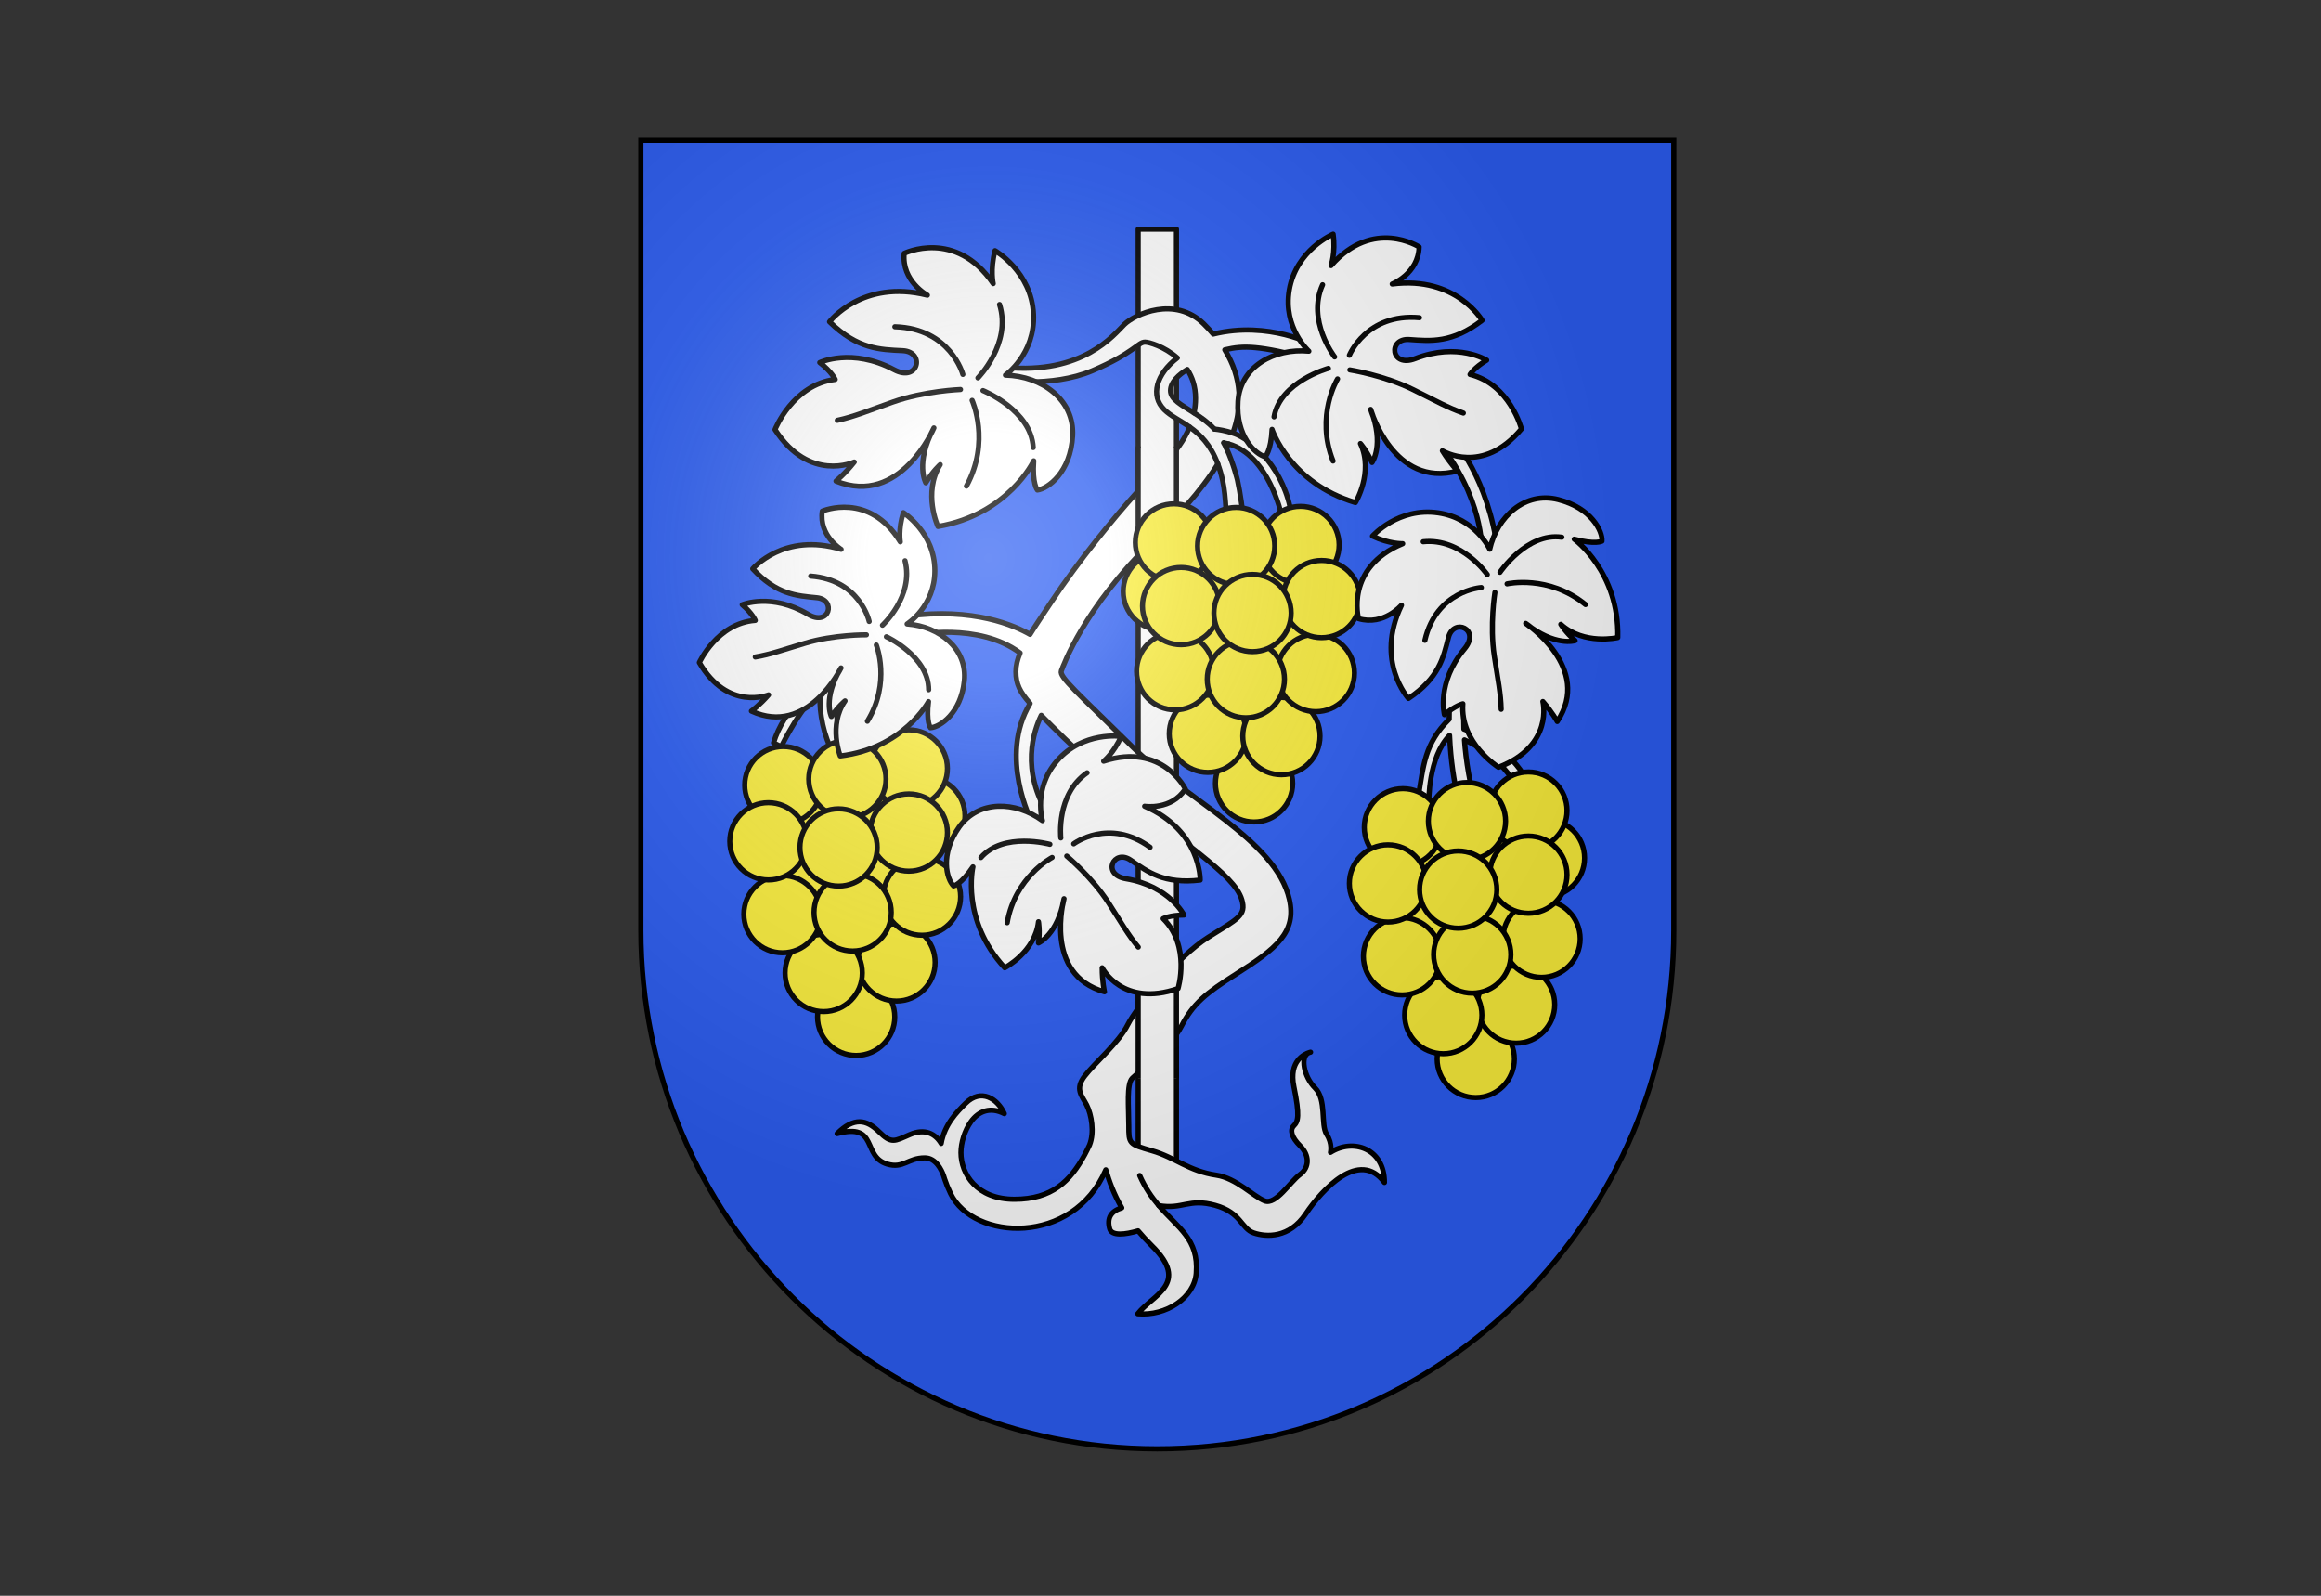<svg width="320" height="220" viewBox="0 0 320 220" fill="none" xmlns="http://www.w3.org/2000/svg">
<rect x="0" y="0" width="320" height="220" fill="#333333" stroke="none"/>
<g clip-path="url(#clip0_60_363)">
<path d="M88.356 19.355V128.266C88.356 167.739 120.235 199.739 159.56 199.739C198.885 199.739 230.764 167.739 230.764 128.266V19.355H88.356Z" fill="#2B5DF2"/>
<path d="M162.199 31.595H156.921V163.068H162.199V31.595Z" fill="white"/>
<path d="M162.199 31.595H156.921V163.068H162.199V31.595Z" stroke="black" stroke-width="0.712" stroke-linecap="round" stroke-linejoin="round"/>
<path d="M180.504 145.105C180.546 145.09 180.589 145.077 180.634 145.067C180.603 145.075 180.559 145.087 180.504 145.105ZM117.274 91.562L116.144 90.447C116.144 90.447 114.561 91.223 113.82 93.136C113.82 93.136 113.791 93.199 113.744 93.316C112.495 93.847 108.041 97.804 106.645 102.416L107.708 102.94C107.708 102.94 110.696 96.798 113.155 95.358C112.818 97.057 113.297 100.494 114.428 102.907L116.377 102.776C116.377 102.776 113.478 96.699 117.274 91.562ZM204.294 75.822L205.489 77.593L206.486 75.953C205.188 65.853 200.374 60.607 200.374 60.607H198.049C204.56 68.477 204.294 75.822 204.294 75.822ZM180.634 145.067C180.653 145.063 180.67 145.058 180.69 145.054C180.69 145.054 180.669 145.059 180.634 145.067ZM201.823 100.52C201.754 98.516 201.844 96.835 201.947 95.387L199.91 95.431C199.83 96.738 199.798 97.98 199.801 99.156C196.395 102.52 196.256 105.531 195.525 109.946L196.987 110.646C196.987 110.646 196.885 104.381 199.854 101.384C200.17 108.597 201.814 112.744 201.814 112.744L203.807 112.395C202.627 108.207 202.1 104.812 201.902 102.001C203.418 102.683 207.16 104.684 209.143 108.547H211.003C211.003 108.547 208.948 103.015 201.823 100.52ZM183.436 158.87C183.436 158.87 183.746 157.69 182.904 156.378C182.063 155.066 182.927 151.591 181.31 149.995C179.762 148.467 179.191 145.579 180.504 145.105C179.844 145.313 177.67 146.276 178.387 149.776C179.229 153.886 178.963 154.629 178.387 155.198C177.812 155.766 178.033 156.772 179.272 157.996C180.513 159.22 180.602 160.925 179.228 161.931C177.855 162.936 175.907 166.171 174.357 165.56C172.807 164.947 170.429 162.418 167.714 162.018C163.861 161.45 162.037 159.57 158.831 158.651C155.624 157.733 155.624 157.689 155.624 155.197C155.624 152.662 155.293 149.448 156.112 148.639C156.931 147.83 161.293 144.573 162.887 141.469C164.481 138.365 166.279 136.913 170.414 134.297C176.016 130.755 178.788 128.514 177.767 123.981C175.929 115.826 163.407 110.154 156.001 102.841C148.594 95.529 146.014 93.332 146.325 92.501C146.635 91.671 149.371 83.968 158.831 74.629C162.045 71.455 165.522 67.837 167.905 63.958C168.152 64.619 168.373 65.353 168.555 66.181C169.093 68.515 169.087 72.477 169.087 72.477H171.412C171.412 70.476 170.98 67.886 170.615 66.181C170.615 66.181 170.066 63.909 169.096 61.801C169.195 61.599 169.288 61.396 169.379 61.194C174.907 62.723 176.68 70.975 176.68 70.975H178.053C177.192 64.909 172.836 60.628 169.981 59.698C171.289 55.991 171.267 52.12 168.868 48.226C171.505 47.599 173.528 47.64 180.645 49.458L181.974 48.933L181.243 47.621C181.243 47.621 174.965 44.175 167.274 46.054C166.881 45.592 166.454 45.131 165.987 44.67C161.99 40.724 156.433 43.326 155.005 44.736C153.576 46.146 149.292 51.688 138.53 50.638L137.268 51.884L137.767 52.376C137.767 52.376 144.907 53.523 150.62 51.097C156.333 48.67 156.891 47.162 157.861 47.162C158.407 47.162 160.553 47.766 162.321 49.338C159.412 51.587 158.571 54.553 160.518 56.474C161.418 57.363 162.711 57.947 164.024 58.871C162.483 62.562 159.079 65.309 156.732 67.886C153.582 71.343 148.628 77.428 144.994 82.912C143.799 84.716 142.795 86.187 142.008 87.463C140.027 86.321 134.244 83.67 124.934 84.957L123.85 86.027L124.926 87.089L126.042 87.56C126.042 87.56 134.889 85.73 140.642 90.023C140.263 90.93 140.059 91.765 140.059 92.61C140.059 94.285 140.613 95.394 142.019 96.988C137.597 104.279 142.251 113.312 142.251 113.312L144.376 114.274L144.642 112.525C140.633 106.196 142.531 100.719 143.557 98.619C143.991 99.059 144.465 99.535 144.995 100.066C147.154 102.233 149.957 104.833 153.41 107.902C163.007 116.429 170.15 120.417 171.213 124.024C171.861 126.223 170.682 126.647 166.563 129.226C162.445 131.805 156.732 138.758 155.492 141.25C154.252 143.742 150.975 146.496 149.558 148.332C148.141 150.169 149.159 151.043 149.823 152.354C150.487 153.666 150.91 156.133 150.213 157.852C150.013 158.293 149.796 158.736 149.558 159.175C147.565 162.848 145.04 165.34 139.859 165.34C134.678 165.34 132.486 161.864 132.486 158.913C132.486 157.573 132.983 155.882 133.859 154.654C134.922 153.164 136.56 152.552 138.464 153.535C137.534 151.437 135.242 150.027 133.15 152.093C131.912 153.314 130.233 155.019 129.762 157.646C128.99 156.334 127.541 155.515 125.444 156.421C123.319 157.339 122.92 157.732 121.193 156.027C119.466 154.322 117.739 153.994 115.414 156.289C121.16 154.749 118.801 159.438 122.322 160.487C124.543 161.149 125.179 159.634 127.504 159.634C129.034 159.634 129.806 161.28 130.093 162.085C130.13 162.213 130.173 162.343 130.216 162.473C130.224 162.502 130.228 162.52 130.228 162.52L130.229 162.516C130.441 163.16 130.712 163.836 131.058 164.553C134.189 171.041 147.936 171.815 152.456 161.279C152.948 162.901 153.553 164.627 154.658 166.52C153.137 166.988 152.591 167.942 152.99 169.406C153.268 170.43 155.152 170.208 156.907 169.688C157.471 170.36 158.107 171.052 158.831 171.767C164.125 176.994 158.901 178.5 156.864 181.123C160.761 181.473 164.665 178.927 164.925 175.527C165.285 170.807 162.448 169.338 159.763 166.206C163.064 166.783 163.906 165.165 167.537 166.171C171.169 167.176 171.102 169.384 172.852 169.975C174.601 170.565 177.767 170.718 180.026 167.351C182.284 163.985 187.421 158.388 190.876 163.023C190.875 158.302 186.536 156.903 183.436 158.87ZM161.381 53.852C161.381 52.631 162.597 51.607 163.697 50.93C164.378 51.984 164.836 53.293 164.836 54.901C164.836 55.606 164.762 56.279 164.629 56.924C162.89 55.815 161.381 55.069 161.381 53.852Z" fill="white"/>
<path d="M180.504 145.105C180.546 145.09 180.589 145.077 180.634 145.067M180.504 145.105C180.559 145.087 180.603 145.075 180.634 145.067M180.504 145.105C179.191 145.579 179.762 148.467 181.31 149.995C182.927 151.591 182.063 155.066 182.904 156.378C183.746 157.69 183.436 158.87 183.436 158.87C186.536 156.903 190.875 158.302 190.876 163.023C187.421 158.388 182.284 163.985 180.026 167.351C177.767 170.718 174.601 170.565 172.852 169.975C171.102 169.384 171.169 167.176 167.537 166.171C163.906 165.165 163.064 166.783 159.763 166.206C162.448 169.338 165.285 170.807 164.925 175.527C164.665 178.927 160.761 181.473 156.864 181.123C158.901 178.5 164.125 176.994 158.831 171.767C158.107 171.052 157.471 170.36 156.907 169.688C155.152 170.208 153.268 170.43 152.99 169.406C152.591 167.942 153.137 166.988 154.658 166.52C153.553 164.627 152.948 162.901 152.456 161.279C147.936 171.815 134.189 171.041 131.058 164.553C130.712 163.836 130.441 163.16 130.229 162.516L130.228 162.52C130.228 162.52 130.224 162.502 130.216 162.473C130.173 162.343 130.13 162.213 130.093 162.085C129.806 161.28 129.034 159.634 127.504 159.634C125.179 159.634 124.543 161.149 122.322 160.487C118.801 159.438 121.16 154.749 115.414 156.289C117.739 153.994 119.466 154.322 121.193 156.027C122.92 157.732 123.319 157.339 125.444 156.421C127.541 155.515 128.99 156.334 129.762 157.646C130.233 155.019 131.912 153.314 133.15 152.093C135.242 150.027 137.534 151.437 138.464 153.535C136.56 152.552 134.922 153.164 133.859 154.654C132.983 155.882 132.486 157.573 132.486 158.913C132.486 161.864 134.678 165.34 139.859 165.34C145.04 165.34 147.565 162.848 149.558 159.175C149.796 158.736 150.013 158.293 150.213 157.852C150.91 156.133 150.487 153.666 149.823 152.354C149.159 151.043 148.141 150.169 149.558 148.332C150.975 146.496 154.252 143.742 155.492 141.25C156.732 138.758 162.445 131.805 166.563 129.226C170.682 126.647 171.861 126.223 171.213 124.024C170.15 120.417 163.007 116.429 153.41 107.902C149.957 104.833 147.154 102.233 144.995 100.066C144.465 99.535 143.991 99.059 143.557 98.619C142.531 100.719 140.633 106.196 144.642 112.525L144.376 114.274L142.251 113.312C142.251 113.312 137.597 104.279 142.019 96.988C140.613 95.394 140.059 94.285 140.059 92.61C140.059 91.765 140.263 90.93 140.642 90.023C134.889 85.73 126.042 87.56 126.042 87.56L124.926 87.089L123.85 86.027L124.934 84.957C134.244 83.67 140.027 86.321 142.008 87.463C142.795 86.187 143.799 84.716 144.994 82.912C148.628 77.428 153.582 71.343 156.732 67.886C159.079 65.309 162.483 62.562 164.024 58.871C162.711 57.947 161.418 57.363 160.518 56.474C158.571 54.553 159.412 51.587 162.321 49.338C160.553 47.766 158.407 47.162 157.861 47.162C156.891 47.162 156.333 48.67 150.62 51.097C144.907 53.523 137.767 52.376 137.767 52.376L137.268 51.884L138.53 50.638C149.292 51.688 153.576 46.146 155.005 44.736C156.433 43.326 161.99 40.724 165.987 44.67C166.454 45.131 166.881 45.592 167.274 46.054C174.965 44.175 181.243 47.621 181.243 47.621L181.974 48.933L180.645 49.458C173.528 47.64 171.505 47.599 168.868 48.226C171.267 52.12 171.289 55.991 169.981 59.698C172.836 60.628 177.192 64.909 178.053 70.975H176.68C176.68 70.975 174.907 62.723 169.379 61.194C169.288 61.396 169.195 61.599 169.096 61.801C170.066 63.909 170.615 66.181 170.615 66.181C170.98 67.886 171.412 70.476 171.412 72.477H169.087C169.087 72.477 169.093 68.515 168.555 66.181C168.373 65.353 168.152 64.619 167.905 63.958C165.522 67.837 162.045 71.455 158.831 74.629C149.371 83.968 146.635 91.671 146.325 92.501C146.014 93.332 148.594 95.529 156.001 102.841C163.407 110.154 175.929 115.826 177.767 123.981C178.788 128.514 176.016 130.755 170.414 134.297C166.279 136.913 164.481 138.365 162.887 141.469C161.293 144.573 156.931 147.83 156.112 148.639C155.293 149.448 155.624 152.662 155.624 155.197C155.624 157.689 155.624 157.733 158.831 158.651C162.037 159.57 163.861 161.45 167.714 162.018C170.429 162.418 172.807 164.947 174.357 165.56C175.907 166.171 177.855 162.936 179.228 161.931C180.602 160.925 180.513 159.22 179.272 157.996C178.033 156.772 177.812 155.766 178.387 155.198C178.963 154.629 179.229 153.886 178.387 149.776C177.67 146.276 179.844 145.313 180.504 145.105ZM180.634 145.067C180.653 145.063 180.67 145.058 180.69 145.054C180.69 145.054 180.669 145.059 180.634 145.067ZM117.274 91.562L116.144 90.447C116.144 90.447 114.561 91.223 113.82 93.136C113.82 93.136 113.791 93.199 113.744 93.316C112.495 93.847 108.041 97.804 106.645 102.416L107.708 102.94C107.708 102.94 110.696 96.798 113.155 95.358C112.818 97.057 113.297 100.494 114.428 102.907L116.377 102.776C116.377 102.776 113.478 96.699 117.274 91.562ZM204.294 75.822L205.489 77.593L206.486 75.953C205.188 65.853 200.374 60.607 200.374 60.607H198.049C204.56 68.477 204.294 75.822 204.294 75.822ZM201.823 100.52C201.754 98.516 201.844 96.835 201.947 95.387L199.91 95.431C199.83 96.738 199.798 97.98 199.801 99.156C196.395 102.52 196.256 105.531 195.525 109.946L196.987 110.646C196.987 110.646 196.885 104.381 199.854 101.384C200.17 108.597 201.814 112.744 201.814 112.744L203.807 112.395C202.627 108.207 202.1 104.812 201.902 102.001C203.418 102.683 207.16 104.684 209.143 108.547H211.003C211.003 108.547 208.948 103.015 201.823 100.52ZM161.381 53.852C161.381 52.631 162.597 51.607 163.697 50.93C164.378 51.984 164.836 53.293 164.836 54.901C164.836 55.606 164.762 56.279 164.629 56.924C162.89 55.815 161.381 55.069 161.381 53.852Z" stroke="black" stroke-width="0.712" stroke-linecap="round" stroke-linejoin="round"/>
<path d="M159.763 166.206C158.818 165.103 157.891 163.793 157.13 162.062" stroke="black" stroke-width="0.712" stroke-linecap="round" stroke-linejoin="round"/>
<path d="M164.024 58.873C165.458 59.883 166.91 61.291 167.906 63.959" stroke="black" stroke-width="0.712" stroke-linecap="round" stroke-linejoin="round"/>
<path d="M167.427 59.15C168.042 59.215 168.952 59.364 169.981 59.699" stroke="black" stroke-width="0.712" stroke-linecap="round" stroke-linejoin="round"/>
<path d="M169.38 61.194C169.166 61.135 168.951 61.091 168.724 61.047" stroke="black" stroke-width="0.712" stroke-linecap="round" stroke-linejoin="round"/>
<path d="M167.427 59.15C166.56 58.219 165.561 57.52 164.628 56.925" stroke="black" stroke-width="0.712" stroke-linecap="round" stroke-linejoin="round"/>
<path d="M169.096 61.802C168.979 61.547 168.855 61.294 168.724 61.047" stroke="black" stroke-width="0.712" stroke-linecap="round" stroke-linejoin="round"/>
<path d="M162.199 61.722H156.921V79.035H162.199V61.722Z" fill="white"/>
<path d="M156.921 61.722V79.035" stroke="black" stroke-width="0.712" stroke-linecap="round" stroke-linejoin="round"/>
<path d="M162.199 79.035V61.722" stroke="black" stroke-width="0.712" stroke-linecap="round" stroke-linejoin="round"/>
<path d="M162.199 134.918L156.921 136.394V148.627H162.199V134.918Z" fill="white"/>
<path d="M162.199 148.627V134.918" stroke="black" stroke-width="0.712"/>
<path d="M156.921 136.394V148.626" stroke="black" stroke-width="0.712"/>
<path d="M107.996 108.242L105.939 115.986L107.875 126.513L113.562 134.135L118.039 140.185L123.605 132.684L127.113 123.609L125.298 114.776L127.235 111.993L125.298 105.943L116.829 107.395L107.996 108.242Z" fill="#FCEF3C" stroke="black" stroke-width="0.712"/>
<path d="M118.039 145.509C120.979 145.509 123.363 143.126 123.363 140.185C123.363 137.245 120.979 134.861 118.039 134.861C115.098 134.861 112.715 137.245 112.715 140.185C112.715 143.126 115.098 145.509 118.039 145.509Z" fill="#FCEF3C" stroke="black" stroke-width="0.712"/>
<path d="M127.719 117.801C130.659 117.801 133.042 115.418 133.042 112.477C133.042 109.537 130.659 107.153 127.719 107.153C124.778 107.153 122.395 109.537 122.395 112.477C122.395 115.418 124.778 117.801 127.719 117.801Z" fill="#FCEF3C" stroke="black" stroke-width="0.712"/>
<path d="M123.605 138.008C126.545 138.008 128.928 135.625 128.928 132.684C128.928 129.744 126.545 127.36 123.605 127.36C120.664 127.36 118.281 129.744 118.281 132.684C118.281 135.625 120.664 138.008 123.605 138.008Z" fill="#FCEF3C" stroke="black" stroke-width="0.712"/>
<path d="M113.562 139.459C116.502 139.459 118.886 137.076 118.886 134.135C118.886 131.195 116.502 128.812 113.562 128.812C110.622 128.812 108.238 131.195 108.238 134.135C108.238 137.076 110.622 139.459 113.562 139.459Z" fill="#FCEF3C" stroke="black" stroke-width="0.712"/>
<path d="M107.875 131.353C110.816 131.353 113.199 128.969 113.199 126.029C113.199 123.089 110.816 120.705 107.875 120.705C104.935 120.705 102.551 123.089 102.551 126.029C102.551 128.969 104.935 131.353 107.875 131.353Z" fill="#FCEF3C" stroke="black" stroke-width="0.712"/>
<path d="M127.113 128.933C130.054 128.933 132.437 126.549 132.437 123.609C132.437 120.669 130.054 118.285 127.113 118.285C124.173 118.285 121.79 120.669 121.79 123.609C121.79 126.549 124.173 128.933 127.113 128.933Z" fill="#FCEF3C" stroke="black" stroke-width="0.712"/>
<path d="M117.555 131.111C120.495 131.111 122.879 128.727 122.879 125.787C122.879 122.846 120.495 120.463 117.555 120.463C114.615 120.463 112.231 122.846 112.231 125.787C112.231 128.727 114.615 131.111 117.555 131.111Z" fill="#FCEF3C" stroke="black" stroke-width="0.712"/>
<path d="M107.996 113.567C110.936 113.567 113.32 111.183 113.32 108.243C113.32 105.303 110.936 102.919 107.996 102.919C105.056 102.919 102.672 105.303 102.672 108.243C102.672 111.183 105.056 113.567 107.996 113.567Z" fill="#FCEF3C" stroke="black" stroke-width="0.712"/>
<path d="M125.299 111.267C128.239 111.267 130.622 108.884 130.622 105.944C130.622 103.004 128.239 100.62 125.299 100.62C122.358 100.62 119.975 103.004 119.975 105.944C119.975 108.884 122.358 111.267 125.299 111.267Z" fill="#FCEF3C" stroke="black" stroke-width="0.712"/>
<path d="M116.829 112.719C119.769 112.719 122.153 110.336 122.153 107.395C122.153 104.455 119.769 102.071 116.829 102.071C113.888 102.071 111.505 104.455 111.505 107.395C111.505 110.336 113.888 112.719 116.829 112.719Z" fill="#FCEF3C" stroke="black" stroke-width="0.712"/>
<path d="M125.299 120.1C128.239 120.1 130.622 117.716 130.622 114.776C130.622 111.836 128.239 109.452 125.299 109.452C122.358 109.452 119.975 111.836 119.975 114.776C119.975 117.716 122.358 120.1 125.299 120.1Z" fill="#FCEF3C" stroke="black" stroke-width="0.712"/>
<path d="M105.939 121.31C108.879 121.31 111.263 118.926 111.263 115.986C111.263 113.046 108.879 110.662 105.939 110.662C102.999 110.662 100.615 113.046 100.615 115.986C100.615 118.926 102.999 121.31 105.939 121.31Z" fill="#FCEF3C" stroke="black" stroke-width="0.712"/>
<path d="M115.619 122.157C118.559 122.157 120.943 119.773 120.943 116.833C120.943 113.892 118.559 111.509 115.619 111.509C112.679 111.509 110.295 113.892 110.295 116.833C110.295 119.773 112.679 122.157 115.619 122.157Z" fill="#FCEF3C" stroke="black" stroke-width="0.712"/>
<path d="M193.419 114.05L191.363 121.794L193.298 132.32L198.985 139.943L203.462 145.993L209.028 138.491L212.537 129.416L210.722 120.584L212.658 117.801L210.722 111.751L202.252 113.203L193.419 114.05Z" fill="#FCEF3C" stroke="black" stroke-width="0.712"/>
<path d="M203.462 151.317C206.403 151.317 208.786 148.933 208.786 145.993C208.786 143.053 206.403 140.669 203.462 140.669C200.522 140.669 198.138 143.053 198.138 145.993C198.138 148.933 200.522 151.317 203.462 151.317Z" fill="#FCEF3C" stroke="black" stroke-width="0.712"/>
<path d="M213.142 123.609C216.082 123.609 218.466 121.225 218.466 118.285C218.466 115.345 216.082 112.961 213.142 112.961C210.202 112.961 207.818 115.345 207.818 118.285C207.818 121.225 210.202 123.609 213.142 123.609Z" fill="#FCEF3C" stroke="black" stroke-width="0.712"/>
<path d="M209.028 143.815C211.968 143.815 214.352 141.431 214.352 138.491C214.352 135.551 211.968 133.167 209.028 133.167C206.088 133.167 203.704 135.551 203.704 138.491C203.704 141.431 206.088 143.815 209.028 143.815Z" fill="#FCEF3C" stroke="black" stroke-width="0.712"/>
<path d="M198.985 145.267C201.925 145.267 204.309 142.883 204.309 139.943C204.309 137.003 201.925 134.619 198.985 134.619C196.045 134.619 193.661 137.003 193.661 139.943C193.661 142.883 196.045 145.267 198.985 145.267Z" fill="#FCEF3C" stroke="black" stroke-width="0.712"/>
<path d="M193.298 137.161C196.239 137.161 198.622 134.777 198.622 131.837C198.622 128.896 196.239 126.513 193.298 126.513C190.358 126.513 187.974 128.896 187.974 131.837C187.974 134.777 190.358 137.161 193.298 137.161Z" fill="#FCEF3C" stroke="black" stroke-width="0.712"/>
<path d="M212.537 134.741C215.477 134.741 217.861 132.357 217.861 129.417C217.861 126.476 215.477 124.093 212.537 124.093C209.597 124.093 207.213 126.476 207.213 129.417C207.213 132.357 209.597 134.741 212.537 134.741Z" fill="#FCEF3C" stroke="black" stroke-width="0.712"/>
<path d="M202.978 136.918C205.918 136.918 208.302 134.535 208.302 131.594C208.302 128.654 205.918 126.271 202.978 126.271C200.038 126.271 197.654 128.654 197.654 131.594C197.654 134.535 200.038 136.918 202.978 136.918Z" fill="#FCEF3C" stroke="black" stroke-width="0.712"/>
<path d="M193.419 119.374C196.36 119.374 198.743 116.991 198.743 114.05C198.743 111.11 196.36 108.727 193.419 108.727C190.479 108.727 188.095 111.11 188.095 114.05C188.095 116.991 190.479 119.374 193.419 119.374Z" fill="#FCEF3C" stroke="black" stroke-width="0.712"/>
<path d="M210.722 117.075C213.662 117.075 216.046 114.691 216.046 111.751C216.046 108.81 213.662 106.427 210.722 106.427C207.781 106.427 205.398 108.81 205.398 111.751C205.398 114.691 207.781 117.075 210.722 117.075Z" fill="#FCEF3C" stroke="black" stroke-width="0.712"/>
<path d="M202.252 118.527C205.193 118.527 207.576 116.143 207.576 113.203C207.576 110.263 205.193 107.879 202.252 107.879C199.312 107.879 196.928 110.263 196.928 113.203C196.928 116.143 199.312 118.527 202.252 118.527Z" fill="#FCEF3C" stroke="black" stroke-width="0.712"/>
<path d="M210.722 125.908C213.662 125.908 216.046 123.524 216.046 120.584C216.046 117.643 213.662 115.26 210.722 115.26C207.781 115.26 205.398 117.643 205.398 120.584C205.398 123.524 207.781 125.908 210.722 125.908Z" fill="#FCEF3C" stroke="black" stroke-width="0.712"/>
<path d="M191.362 127.118C194.303 127.118 196.686 124.734 196.686 121.794C196.686 118.853 194.303 116.47 191.362 116.47C188.422 116.47 186.039 118.853 186.039 121.794C186.039 124.734 188.422 127.118 191.362 127.118Z" fill="#FCEF3C" stroke="black" stroke-width="0.712"/>
<path d="M201.042 127.964C203.983 127.964 206.366 125.581 206.366 122.64C206.366 119.7 203.983 117.316 201.042 117.316C198.102 117.316 195.718 119.7 195.718 122.64C195.718 125.581 198.102 127.964 201.042 127.964Z" fill="#FCEF3C" stroke="black" stroke-width="0.712"/>
<path d="M179.302 75.129L182.213 82.593L181.469 93.27L176.672 101.482L172.901 107.995L166.529 101.164L162.026 92.54L162.84 83.559L160.604 81.011L161.85 74.782L170.43 75.276L179.302 75.129Z" fill="#FCEF3C" stroke="black" stroke-width="0.712"/>
<path d="M172.9 113.319C175.841 113.319 178.224 110.935 178.224 107.995C178.224 105.054 175.841 102.671 172.9 102.671C169.96 102.671 167.576 105.054 167.576 107.995C167.576 110.935 169.96 113.319 172.9 113.319Z" fill="#FCEF3C" stroke="black" stroke-width="0.712"/>
<path d="M160.178 86.869C163.118 86.869 165.501 84.486 165.501 81.545C165.501 78.605 163.118 76.222 160.178 76.222C157.238 76.222 154.854 78.605 154.854 81.545C154.854 84.486 157.238 86.869 160.178 86.869Z" fill="#FCEF3C" stroke="black" stroke-width="0.712"/>
<path d="M166.529 106.487C169.469 106.487 171.853 104.104 171.853 101.164C171.853 98.223 169.469 95.84 166.529 95.84C163.589 95.84 161.206 98.223 161.206 101.164C161.206 104.104 163.589 106.487 166.529 106.487Z" fill="#FCEF3C" stroke="black" stroke-width="0.712"/>
<path d="M176.672 106.806C179.612 106.806 181.995 104.422 181.995 101.482C181.995 98.542 179.612 96.158 176.672 96.158C173.731 96.158 171.348 98.542 171.348 101.482C171.348 104.422 173.731 106.806 176.672 106.806Z" fill="#FCEF3C" stroke="black" stroke-width="0.712"/>
<path d="M181.414 98.113C184.354 98.113 186.738 95.729 186.738 92.789C186.738 89.848 184.354 87.465 181.414 87.465C178.474 87.465 176.09 89.848 176.09 92.789C176.09 95.729 178.474 98.113 181.414 98.113Z" fill="#FCEF3C" stroke="black" stroke-width="0.712"/>
<path d="M162.026 97.863C164.966 97.863 167.349 95.48 167.349 92.54C167.349 89.599 164.966 87.216 162.026 87.216C159.086 87.216 156.702 89.599 156.702 92.54C156.702 95.48 159.086 97.863 162.026 97.863Z" fill="#FCEF3C" stroke="black" stroke-width="0.712"/>
<path d="M171.768 98.957C174.709 98.957 177.092 96.573 177.092 93.633C177.092 90.693 174.709 88.31 171.768 88.31C168.828 88.31 166.445 90.693 166.445 93.633C166.445 96.573 168.828 98.957 171.768 98.957Z" fill="#FCEF3C" stroke="black" stroke-width="0.712"/>
<path d="M179.302 80.452C182.242 80.452 184.625 78.069 184.625 75.128C184.625 72.188 182.242 69.805 179.302 69.805C176.362 69.805 173.978 72.188 173.978 75.128C173.978 78.069 176.362 80.452 179.302 80.452Z" fill="#FCEF3C" stroke="black" stroke-width="0.712"/>
<path d="M161.851 80.106C164.791 80.106 167.175 77.722 167.175 74.782C167.175 71.842 164.791 69.458 161.851 69.458C158.91 69.458 156.527 71.842 156.527 74.782C156.527 77.722 158.91 80.106 161.851 80.106Z" fill="#FCEF3C" stroke="black" stroke-width="0.712"/>
<path d="M170.43 80.6C173.37 80.6 175.753 78.216 175.753 75.276C175.753 72.336 173.37 69.952 170.43 69.952C167.49 69.952 165.106 72.336 165.106 75.276C165.106 78.216 167.49 80.6 170.43 80.6Z" fill="#FCEF3C" stroke="black" stroke-width="0.712"/>
<path d="M162.84 88.883C165.78 88.883 168.164 86.5 168.164 83.559C168.164 80.619 165.78 78.235 162.84 78.235C159.9 78.235 157.516 80.619 157.516 83.559C157.516 86.5 159.9 88.883 162.84 88.883Z" fill="#FCEF3C" stroke="black" stroke-width="0.712"/>
<path d="M182.213 87.916C185.153 87.916 187.537 85.532 187.537 82.592C187.537 79.652 185.153 77.269 182.213 77.269C179.273 77.269 176.889 79.652 176.889 82.592C176.889 85.532 179.273 87.916 182.213 87.916Z" fill="#FCEF3C" stroke="black" stroke-width="0.712"/>
<path d="M172.689 89.843C175.629 89.843 178.013 87.459 178.013 84.519C178.013 81.579 175.629 79.195 172.689 79.195C169.749 79.195 167.365 81.579 167.365 84.519C167.365 87.459 169.749 89.843 172.689 89.843Z" fill="#FCEF3C" stroke="black" stroke-width="0.712"/>
<path d="M143.721 113.136C140.027 110.434 134.896 110.254 132.228 114.036C129.56 117.818 130.518 121.196 131.475 122.141C131.475 122.141 132.502 121.939 134.143 119.507C134.143 119.507 132.433 126.802 138.522 133.42C138.522 133.42 142.695 131.259 143.174 127.071C143.174 127.071 143.402 128.264 143.174 129.998C143.174 129.998 145.808 128.895 146.697 123.897C146.697 123.897 143.79 134.366 152.273 136.73C152.273 136.73 151.954 135.335 151.954 133.42C151.954 133.42 154.759 138.936 162.421 136.28C162.421 136.28 164.199 130.426 160.369 126.644C160.369 126.644 161.327 126.149 163.242 126.149C163.242 126.149 161.247 122.162 155.26 121.151C151.794 120.565 153.573 116.963 155.899 118.584C158.225 120.205 160.505 121.916 165.476 121.33C165.476 121.33 165.613 114.531 157.814 111.154C157.814 111.154 161.509 111.74 163.424 108.768C163.424 108.768 160.277 102.329 152.159 104.94C152.159 104.94 153.573 103.815 154.576 101.518C154.576 101.518 149.309 100.779 145.728 104.896C142.398 108.723 143.721 113.136 143.721 113.136Z" fill="white" stroke="black" stroke-width="0.712" stroke-linecap="round" stroke-linejoin="round"/>
<path d="M144.747 116.4C144.747 116.4 138.381 114.639 135.238 118.224" stroke="black" stroke-width="0.712" stroke-linecap="round" stroke-linejoin="round"/>
<path d="M146.252 115.522C146.252 115.522 145.568 109.511 149.878 106.539" stroke="black" stroke-width="0.712" stroke-linecap="round" stroke-linejoin="round"/>
<path d="M148.031 116.333C148.031 116.333 152.888 112.686 158.566 116.806" stroke="black" stroke-width="0.712" stroke-linecap="round" stroke-linejoin="round"/>
<path d="M145.055 118.213C145.055 118.213 139.959 120.858 138.864 127.207" stroke="black" stroke-width="0.712" stroke-linecap="round" stroke-linejoin="round"/>
<path d="M147.073 118.021C147.073 118.021 150.562 120.926 152.843 124.483C154.624 127.262 155.557 128.928 156.934 130.565" stroke="black" stroke-width="0.712" stroke-linecap="round" stroke-linejoin="round"/>
<path d="M205.391 75.719C206.412 71.218 210.235 67.713 214.833 68.87C219.43 70.028 220.967 73.252 220.867 74.608C220.867 74.608 219.942 75.125 217.043 74.333C217.043 74.333 223.269 78.819 223.044 87.902C223.044 87.902 218.38 88.979 215.193 86.074C215.193 86.074 215.821 87.141 217.163 88.324C217.163 88.324 214.396 89.204 210.348 85.945C210.348 85.945 219.63 92.086 214.7 99.469C214.7 99.469 214.006 98.187 212.717 96.716C212.717 96.716 214.274 102.797 206.595 105.781C206.595 105.781 201.287 102.448 201.686 97.027C201.686 97.027 200.616 97.275 199.144 98.531C199.144 98.531 197.993 94.158 201.915 89.452C204.186 86.728 200.394 85.126 199.697 87.898C199 90.67 198.398 93.482 194.183 96.294C194.183 96.294 189.501 91.156 193.223 83.443C193.223 83.443 190.777 86.317 187.304 85.289C187.304 85.289 185.389 78.274 193.388 74.956C193.388 74.956 191.543 75.017 189.226 73.91C189.226 73.91 192.777 69.886 198.301 70.701C203.438 71.459 205.391 75.719 205.391 75.719Z" fill="white" stroke="black" stroke-width="0.712" stroke-linecap="round" stroke-linejoin="round"/>
<path d="M206.8 78.903C206.8 78.903 210.508 73.371 215.338 74.065" stroke="black" stroke-width="0.712" stroke-linecap="round" stroke-linejoin="round"/>
<path d="M205.052 79.215C205.052 79.215 201.531 74.145 196.217 74.688" stroke="black" stroke-width="0.712" stroke-linecap="round" stroke-linejoin="round"/>
<path d="M204.23 81.005C204.23 81.005 198.04 81.388 196.449 88.281" stroke="black" stroke-width="0.712" stroke-linecap="round" stroke-linejoin="round"/>
<path d="M207.783 80.497C207.783 80.497 213.482 79.187 218.598 83.35" stroke="black" stroke-width="0.712" stroke-linecap="round" stroke-linejoin="round"/>
<path d="M206.103 81.675C206.103 81.675 205.376 86.197 206.017 90.428C206.518 93.733 206.923 95.626 206.966 97.788" stroke="black" stroke-width="0.712" stroke-linecap="round" stroke-linejoin="round"/>
<path d="M125.067 86.028C129.524 86.355 133.416 89.439 132.948 93.895C132.48 98.352 129.603 100.237 128.29 100.333C128.29 100.333 127.665 99.541 128.02 96.722C128.02 96.722 124.588 103.164 115.849 104.219C115.849 104.219 114.167 100.012 116.507 96.63C116.507 96.63 115.572 97.365 114.625 98.784C114.625 98.784 113.396 96.321 115.956 92.085C115.956 92.085 111.363 101.614 103.598 98.036C103.598 98.036 104.731 97.209 105.961 95.8C105.961 95.8 100.349 98.102 96.418 91.344C96.418 91.344 98.873 85.919 104.126 85.537C104.126 85.537 103.739 84.572 102.329 83.371C102.329 83.371 106.361 81.687 111.418 84.695C114.347 86.436 115.354 82.67 112.599 82.405C109.845 82.141 107.066 81.971 103.782 78.424C103.782 78.424 108.054 73.333 115.967 75.736C115.967 75.736 112.871 73.851 113.372 70.462C113.372 70.462 119.83 67.695 124.126 74.706C124.126 74.706 123.81 72.992 124.548 70.672C124.548 70.672 128.901 73.429 128.889 78.704C128.878 83.609 125.067 86.028 125.067 86.028Z" fill="white" stroke="black" stroke-width="0.712" stroke-linecap="round" stroke-linejoin="round"/>
<path d="M122.212 87.788C122.212 87.788 128.031 90.481 128.039 95.091" stroke="black" stroke-width="0.712" stroke-linecap="round" stroke-linejoin="round"/>
<path d="M121.669 86.198C121.669 86.198 126.038 82.202 124.777 77.312" stroke="black" stroke-width="0.712" stroke-linecap="round" stroke-linejoin="round"/>
<path d="M119.838 85.68C119.838 85.68 118.607 79.95 111.778 79.424" stroke="black" stroke-width="0.712" stroke-linecap="round" stroke-linejoin="round"/>
<path d="M120.82 88.929C120.82 88.929 122.87 94.071 119.593 99.431" stroke="black" stroke-width="0.712" stroke-linecap="round" stroke-linejoin="round"/>
<path d="M119.457 87.523C119.457 87.523 115.021 87.474 111.055 88.663C107.956 89.592 106.198 90.234 104.131 90.576" stroke="black" stroke-width="0.712" stroke-linecap="round" stroke-linejoin="round"/>
<path d="M180.451 48.416C175.681 47.969 171.004 50.535 170.686 55.329C170.368 60.123 173.065 62.627 174.435 62.962C174.435 62.962 175.24 62.236 175.379 59.193C175.379 59.193 177.832 66.612 186.875 69.282C186.875 69.282 189.421 65.135 187.564 61.144C187.564 61.144 188.418 62.086 189.161 63.755C189.161 63.755 190.909 61.37 188.976 56.438C188.976 56.438 192.092 67.326 200.951 64.925C200.951 64.925 199.905 63.85 198.862 62.142C198.862 62.142 204.373 65.573 209.762 59.129C209.762 59.129 208.157 52.959 202.674 51.621C202.674 51.621 203.26 50.67 204.969 49.652C204.969 49.652 201.015 47.154 195.12 49.435C191.707 50.755 191.33 46.595 194.291 46.805C197.25 47.015 200.218 47.329 204.335 44.164C204.335 44.164 200.749 38.024 191.947 39.156C191.947 39.156 195.563 37.715 195.652 34.044C195.652 34.044 189.332 29.971 183.512 36.617C183.512 36.617 184.16 34.861 183.803 32.278C183.803 32.278 178.699 34.418 177.749 39.995C176.865 45.181 180.451 48.416 180.451 48.416Z" fill="white" stroke="black" stroke-width="0.712" stroke-linecap="round" stroke-linejoin="round"/>
<path d="M183.148 50.784C183.148 50.784 176.506 52.596 175.656 57.466" stroke="black" stroke-width="0.712" stroke-linecap="round" stroke-linejoin="round"/>
<path d="M184.012 49.201C184.012 49.201 180.123 44.2 182.348 39.257" stroke="black" stroke-width="0.712" stroke-linecap="round" stroke-linejoin="round"/>
<path d="M186.042 48.977C186.042 48.977 188.387 43.141 195.701 43.799" stroke="black" stroke-width="0.712" stroke-linecap="round" stroke-linejoin="round"/>
<path d="M184.411 52.237C184.411 52.237 181.305 57.308 183.791 63.555" stroke="black" stroke-width="0.712" stroke-linecap="round" stroke-linejoin="round"/>
<path d="M186.108 50.993C186.108 50.993 190.805 51.73 194.781 53.693C197.886 55.225 199.627 56.217 201.749 56.945" stroke="black" stroke-width="0.712" stroke-linecap="round" stroke-linejoin="round"/>
<path d="M138.62 51.718C143.627 51.843 148.155 55.082 147.88 60.096C147.604 65.109 144.489 67.375 143.025 67.554C143.025 67.554 142.281 66.701 142.521 63.527C142.521 63.527 139.039 70.923 129.317 72.579C129.317 72.579 127.2 67.962 129.631 64.049C129.631 64.049 128.625 64.923 127.644 66.562C127.644 66.562 126.131 63.873 128.76 58.992C128.76 58.992 124.151 69.907 115.261 66.325C115.261 66.325 116.482 65.338 117.781 63.693C117.781 63.693 111.628 66.575 106.851 59.224C106.851 59.224 109.296 53.02 115.154 52.307C115.154 52.307 114.668 51.248 113.023 49.98C113.023 49.98 117.441 47.876 123.27 50.969C126.644 52.759 127.561 48.489 124.463 48.342C121.366 48.195 118.246 48.156 114.374 44.365C114.374 44.365 118.871 38.434 127.861 40.694C127.861 40.694 124.291 38.753 124.663 34.933C124.663 34.933 131.736 31.485 136.935 39.099C136.935 39.099 136.486 37.197 137.183 34.56C137.183 34.56 142.208 37.41 142.489 43.314C142.751 48.804 138.62 51.718 138.62 51.718Z" fill="white" stroke="black" stroke-width="0.712" stroke-linecap="round" stroke-linejoin="round"/>
<path d="M135.523 53.844C135.523 53.844 142.186 56.542 142.452 61.7" stroke="black" stroke-width="0.712" stroke-linecap="round" stroke-linejoin="round"/>
<path d="M134.827 52.094C134.827 52.094 139.494 47.384 137.81 41.98" stroke="black" stroke-width="0.712" stroke-linecap="round" stroke-linejoin="round"/>
<path d="M132.749 51.613C132.749 51.613 131.053 45.267 123.38 45.049" stroke="black" stroke-width="0.712" stroke-linecap="round" stroke-linejoin="round"/>
<path d="M134.029 55.196C134.029 55.196 136.61 60.84 133.241 67.017" stroke="black" stroke-width="0.712" stroke-linecap="round" stroke-linejoin="round"/>
<path d="M132.425 53.696C132.425 53.696 127.457 53.883 123.085 55.429C119.668 56.637 117.736 57.451 115.442 57.946" stroke="black" stroke-width="0.712" stroke-linecap="round" stroke-linejoin="round"/>
<path d="M88.356 19.355V128.266C88.356 167.739 120.235 199.739 159.56 199.739C198.885 199.739 230.764 167.739 230.764 128.266V19.355H88.356Z" fill="url(#paint0_radial_60_363)"/>
<path d="M88.356 19.355V128.266C88.356 167.739 120.235 199.739 159.56 199.739C198.885 199.739 230.764 167.739 230.764 128.266V19.355H88.356Z" stroke="black" stroke-width="0.712"/>
</g>
<defs>
<radialGradient id="paint0_radial_60_363" cx="0" cy="0" r="1" gradientUnits="userSpaceOnUse" gradientTransform="translate(136.265 76.934) scale(86.515 90.192)">
<stop stop-color="white" stop-opacity="0.314"/>
<stop offset="0.19" stop-color="white" stop-opacity="0.251"/>
<stop offset="0.6" stop-color="#6B6B6B" stop-opacity="0.125"/>
<stop offset="1" stop-opacity="0.125"/>
</radialGradient>
<clipPath id="clip0_60_363">
<rect width="143.12" height="181.095" fill="white" transform="translate(88 19)"/>
</clipPath>
</defs>
</svg>
